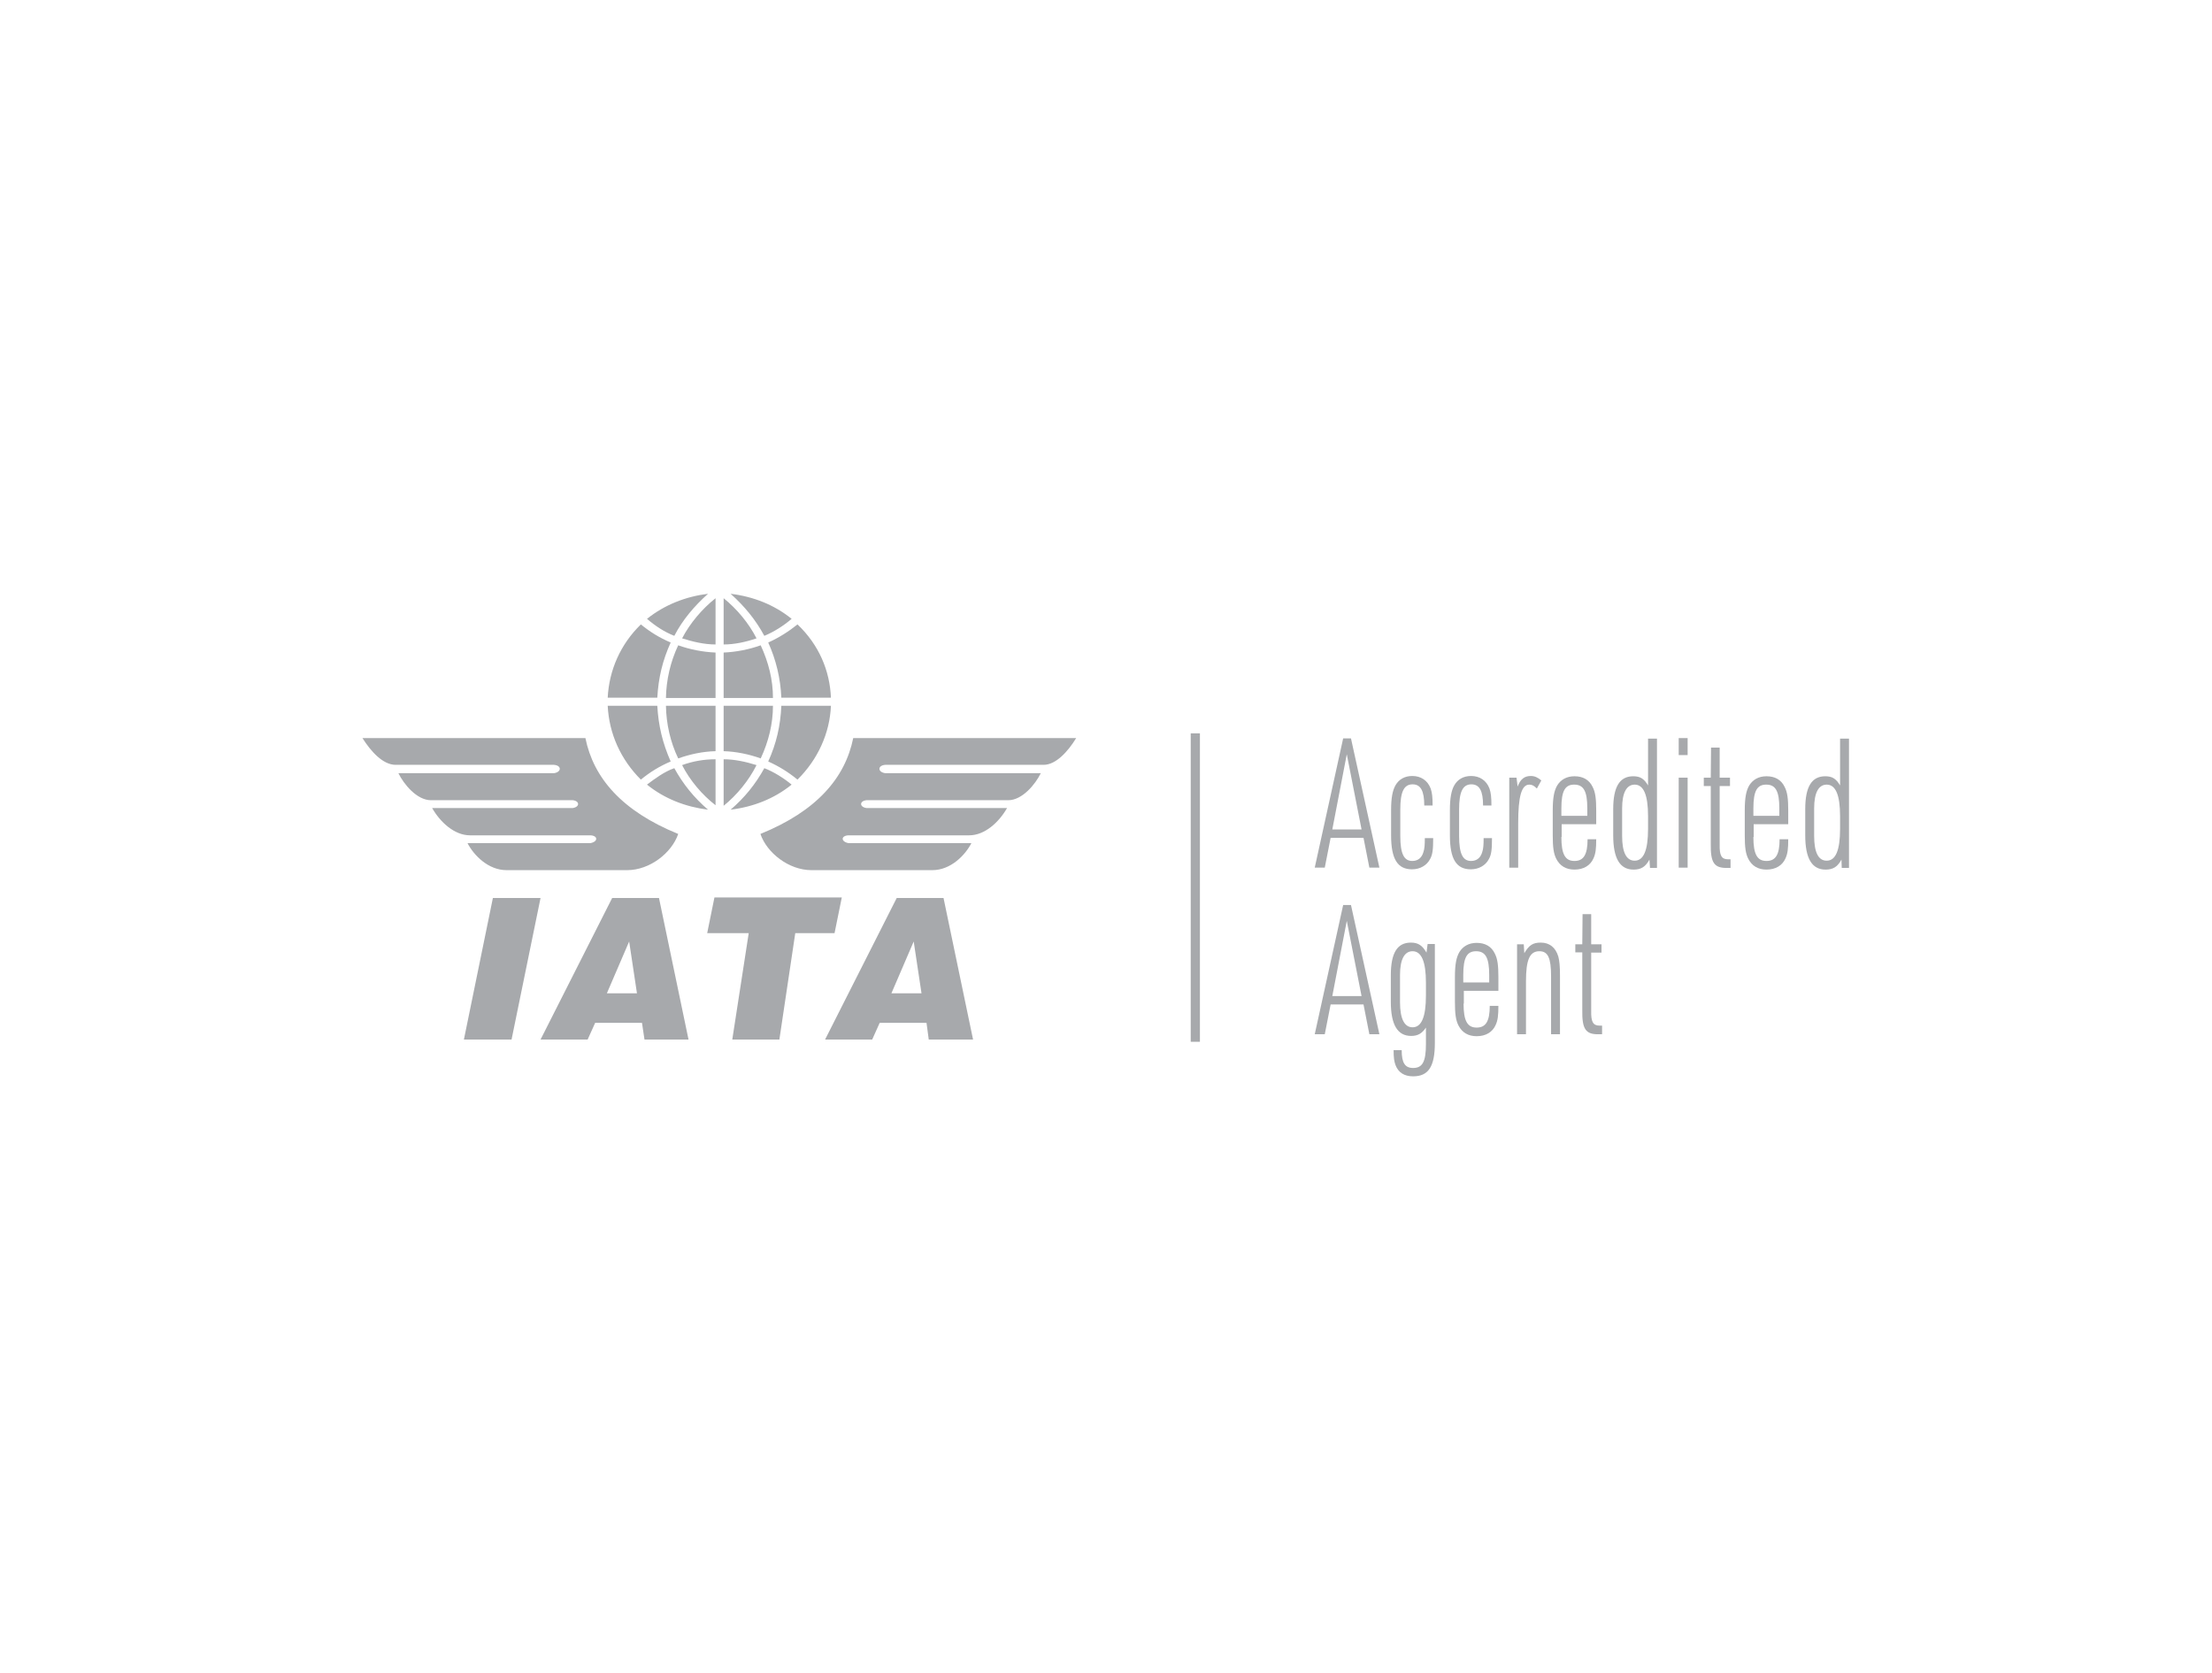 <svg width="193" height="146" viewBox="0 0 193 146" fill="none" xmlns="http://www.w3.org/2000/svg">
<path d="M40.476 90.711L43.005 78.36H47.163L44.634 90.711H40.476ZM52.95 86.675H55.576L54.895 82.153L52.95 86.675ZM47.163 90.711L53.412 78.36H57.497L60.075 90.711H56.233L56.014 89.252H51.929L51.272 90.711H47.163ZM63.892 90.711L65.327 81.424H61.704L62.336 78.312H73.448L72.816 81.424H69.388L68.001 90.711H63.892ZM77.777 86.675H80.403L79.722 82.153L77.777 86.675ZM71.989 90.711L78.239 78.36H82.324L84.901 90.711H81.035L80.84 89.252H76.755L76.099 90.711H71.989ZM93.898 64.405H74.445C73.74 67.882 71.26 70.775 66.348 72.769C66.907 74.422 68.828 75.929 70.798 75.929H81.351C82.956 75.929 84.22 74.616 84.755 73.571H74.032C73.375 73.449 73.351 72.939 74.008 72.89H84.561C85.922 72.89 87.163 71.748 87.868 70.507H75.588C74.98 70.41 74.98 69.9 75.588 69.827H87.965C89.205 69.827 90.348 68.417 90.81 67.469H77.242C76.561 67.371 76.561 66.788 77.242 66.739H91.053C92.123 66.739 93.169 65.597 93.898 64.405ZM31.625 64.405H51.078C51.783 67.882 54.263 70.775 59.175 72.769C58.615 74.422 56.694 75.929 54.725 75.929H44.196C42.591 75.929 41.327 74.616 40.792 73.571H51.515C52.172 73.449 52.196 72.939 51.539 72.89H41.011C39.649 72.89 38.409 71.748 37.704 70.507H49.983C50.591 70.41 50.591 69.9 49.983 69.827H37.606C36.366 69.827 35.223 68.417 34.761 67.469H48.33C49.011 67.371 49.011 66.788 48.33 66.739H34.518C33.424 66.739 32.378 65.597 31.625 64.405ZM56.451 54C57.157 54.607 57.959 55.142 58.834 55.483C59.564 54.073 60.585 52.881 61.777 51.812C59.831 52.055 58.008 52.76 56.451 54ZM53.023 60.88H57.351C57.448 59.13 57.813 57.622 58.518 56.066C57.546 55.653 56.719 55.142 55.916 54.486C54.141 56.212 53.144 58.473 53.023 60.88ZM62.433 56.941V60.904H58.105C58.129 59.348 58.494 57.744 59.175 56.309C60.196 56.674 61.315 56.893 62.433 56.941ZM69.071 54C68.366 54.607 67.515 55.142 66.689 55.483C65.91 54.048 64.962 52.906 63.746 51.812C65.716 52.055 67.54 52.76 69.071 54ZM72.5 60.88H68.172C68.099 59.178 67.71 57.574 67.029 56.066C67.953 55.653 68.828 55.094 69.582 54.486C71.454 56.261 72.403 58.522 72.5 60.88ZM63.138 56.941V60.904H67.442C67.442 59.3 67.053 57.792 66.372 56.309C65.351 56.674 64.233 56.893 63.138 56.941ZM56.451 68.465C57.157 67.93 57.983 67.323 58.834 67.031C59.612 68.441 60.561 69.608 61.777 70.653C59.831 70.41 57.983 69.705 56.451 68.465ZM53.023 61.585H57.351C57.448 63.336 57.813 64.843 58.518 66.447C57.546 66.861 56.719 67.371 55.916 68.028C54.166 66.277 53.144 64.04 53.023 61.585ZM62.433 65.548V61.585H58.105C58.129 63.165 58.494 64.77 59.175 66.18C60.196 65.815 61.315 65.572 62.433 65.548ZM69.071 68.465C68.391 67.906 67.515 67.347 66.689 67.031C65.91 68.441 64.962 69.608 63.746 70.653C65.716 70.41 67.54 69.705 69.071 68.465ZM72.5 61.585H68.172C68.099 63.336 67.734 64.891 67.029 66.447C67.953 66.861 68.78 67.371 69.582 68.028C71.357 66.277 72.403 63.968 72.5 61.585ZM63.138 65.548V61.585H67.442C67.442 63.165 67.053 64.721 66.372 66.18C65.375 65.815 64.184 65.572 63.138 65.548ZM62.433 52.2C61.266 53.124 60.196 54.389 59.515 55.702C60.439 55.993 61.436 56.236 62.433 56.236V52.2ZM63.138 52.2C64.281 53.124 65.327 54.364 66.008 55.702C65.084 56.017 64.087 56.236 63.138 56.236V52.2ZM62.433 70.264C61.266 69.365 60.196 68.101 59.515 66.763C60.439 66.423 61.436 66.253 62.433 66.253V70.264ZM63.138 70.313C64.281 69.389 65.327 68.125 66.008 66.763C65.084 66.472 64.087 66.253 63.138 66.253V70.313Z" fill="#A7A9AC"/>
<path d="M116.099 73.109L115.588 75.71H114.713L117.193 64.43H117.874L120.354 75.71H119.479L118.968 73.109H116.099ZM117.509 65.816L116.245 72.38H118.798L117.509 65.816Z" fill="#A7A9AC"/>
<path d="M125.047 73.133C125.047 74.106 124.998 74.568 124.78 74.957C124.488 75.516 123.904 75.856 123.199 75.856C121.935 75.856 121.375 74.957 121.375 72.89V70.678C121.375 69.657 121.497 68.976 121.764 68.514C122.056 68.004 122.567 67.712 123.223 67.712C123.977 67.712 124.561 68.101 124.828 68.806C124.95 69.171 124.998 69.535 124.998 70.289H124.269C124.269 69.001 123.953 68.441 123.248 68.441C122.494 68.441 122.178 69.098 122.178 70.629V72.939C122.178 74.495 122.494 75.127 123.223 75.127C123.71 75.127 124.05 74.86 124.196 74.349C124.293 74.057 124.318 73.741 124.318 73.133H125.047Z" fill="#A7A9AC"/>
<path d="M130.178 73.133C130.178 74.106 130.129 74.568 129.91 74.957C129.619 75.516 129.035 75.856 128.33 75.856C127.065 75.856 126.506 74.957 126.506 72.89V70.678C126.506 69.657 126.628 68.976 126.895 68.514C127.187 68.004 127.698 67.712 128.354 67.712C129.108 67.712 129.692 68.101 129.959 68.806C130.081 69.171 130.129 69.535 130.129 70.289H129.4C129.4 69.001 129.084 68.441 128.378 68.441C127.625 68.441 127.309 69.098 127.309 70.629V72.939C127.309 74.495 127.625 75.127 128.354 75.127C128.84 75.127 129.181 74.86 129.327 74.349C129.424 74.057 129.448 73.741 129.448 73.133H130.178Z" fill="#A7A9AC"/>
<path d="M131.71 67.858H132.318L132.415 68.636C132.658 67.979 133.023 67.712 133.558 67.712C133.898 67.712 134.166 67.834 134.482 68.101L134.093 68.806C133.85 68.563 133.679 68.466 133.436 68.466C132.755 68.466 132.464 69.487 132.464 71.845V75.711H131.685V67.858H131.71Z" fill="#A7A9AC"/>
<path d="M136.233 73.036C136.233 74.519 136.549 75.127 137.375 75.127C138.178 75.127 138.518 74.567 138.518 73.23H139.272C139.272 74.057 139.223 74.495 139.029 74.908C138.761 75.516 138.178 75.88 137.375 75.88C136.646 75.88 136.111 75.564 135.795 74.957C135.552 74.495 135.479 73.911 135.479 72.89V70.726C135.479 69.608 135.6 69 135.868 68.538C136.184 68.028 136.695 67.736 137.375 67.736C138.129 67.736 138.664 68.052 138.956 68.66C139.199 69.122 139.272 69.705 139.272 70.726V71.918H136.257V73.036H136.233ZM138.494 71.188V70.532C138.494 69.049 138.178 68.465 137.351 68.465C136.549 68.465 136.233 69.024 136.233 70.532V71.188H138.494Z" fill="#A7A9AC"/>
<path d="M143.916 75.006C143.576 75.638 143.187 75.881 142.53 75.881C141.339 75.881 140.755 74.908 140.755 72.89V70.605C140.755 68.66 141.315 67.736 142.506 67.736C143.114 67.736 143.454 67.955 143.795 68.538V64.454H144.573V75.735H143.965L143.916 75.006ZM141.533 72.939C141.533 74.373 141.898 75.103 142.628 75.103C143.406 75.103 143.795 74.203 143.795 72.331V71.213C143.795 69.365 143.406 68.466 142.628 68.466C141.923 68.466 141.533 69.171 141.533 70.532V72.939Z" fill="#A7A9AC"/>
<path d="M146.47 64.405H147.248V65.888H146.47V64.405ZM146.47 67.858H147.248V75.71H146.47V67.858Z" fill="#A7A9AC"/>
<path d="M148.658 68.587V67.858H149.266L149.29 65.232H150.044V67.858H150.944V68.587H150.044V73.692C150.02 74.665 150.214 74.981 150.774 74.981H150.992V75.735H150.725C149.558 75.759 149.242 75.297 149.266 73.62V68.587H148.658Z" fill="#A7A9AC"/>
<path d="M152.986 73.036C152.986 74.519 153.302 75.127 154.129 75.127C154.932 75.127 155.272 74.567 155.272 73.23H156.026C156.026 74.057 155.977 74.495 155.783 74.908C155.515 75.516 154.932 75.88 154.129 75.88C153.4 75.88 152.865 75.564 152.549 74.957C152.305 74.495 152.233 73.911 152.233 72.89V70.726C152.233 69.608 152.354 69 152.622 68.538C152.938 68.028 153.448 67.736 154.129 67.736C154.883 67.736 155.418 68.052 155.71 68.66C155.953 69.122 156.026 69.705 156.026 70.726V71.918H153.011V73.036H152.986ZM155.248 71.188V70.532C155.248 69.049 154.932 68.465 154.105 68.465C153.302 68.465 152.986 69.024 152.986 70.532V71.188H155.248Z" fill="#A7A9AC"/>
<path d="M160.67 75.006C160.33 75.638 159.941 75.881 159.284 75.881C158.093 75.881 157.509 74.908 157.509 72.89V70.605C157.509 68.66 158.068 67.736 159.26 67.736C159.868 67.736 160.208 67.955 160.549 68.538V64.454H161.327V75.735H160.695L160.67 75.006ZM158.287 72.939C158.287 74.373 158.652 75.103 159.381 75.103C160.16 75.103 160.549 74.203 160.549 72.331V71.213C160.549 69.365 160.16 68.466 159.381 68.466C158.676 68.466 158.287 69.171 158.287 70.532V72.939Z" fill="#A7A9AC"/>
<path d="M116.099 87.648L115.588 90.249H114.713L117.193 78.968H117.874L120.354 90.249H119.479L118.968 87.648H116.099ZM117.509 80.354L116.245 86.918H118.798L117.509 80.354Z" fill="#A7A9AC"/>
<path d="M124.415 89.666C124.074 90.176 123.71 90.395 123.126 90.395C121.935 90.395 121.351 89.423 121.351 87.405V85.119C121.351 83.15 121.91 82.251 123.102 82.251C123.734 82.251 124.099 82.494 124.464 83.126L124.561 82.372H125.193V91.003C125.193 93.069 124.634 93.92 123.296 93.92C122.518 93.92 122.008 93.58 121.764 92.948C121.643 92.632 121.594 92.291 121.594 91.635H122.299C122.299 92.753 122.591 93.191 123.296 93.191C124.123 93.191 124.415 92.632 124.415 91.1V89.666ZM122.154 87.453C122.154 88.912 122.543 89.641 123.248 89.641C124.026 89.641 124.415 88.742 124.415 86.87V85.751C124.415 83.904 124.026 83.004 123.248 83.004C122.543 83.004 122.154 83.709 122.154 85.071V87.453Z" fill="#A7A9AC"/>
<path d="M127.698 87.575C127.698 89.058 128.014 89.666 128.84 89.666C129.643 89.666 129.983 89.107 129.983 87.769H130.737C130.737 88.596 130.688 89.034 130.494 89.447C130.226 90.055 129.643 90.419 128.84 90.419C128.111 90.419 127.576 90.103 127.26 89.496C127.017 89.034 126.944 88.45 126.944 87.429V85.265C126.944 84.147 127.065 83.539 127.333 83.077C127.649 82.567 128.16 82.275 128.84 82.275C129.594 82.275 130.129 82.591 130.421 83.199C130.664 83.661 130.737 84.244 130.737 85.265V86.457H127.722V87.575H127.698ZM129.935 85.727V85.071C129.935 83.588 129.618 83.004 128.792 83.004C127.989 83.004 127.673 83.563 127.673 85.071V85.727H129.935Z" fill="#A7A9AC"/>
<path d="M132.342 82.396H132.95L132.998 83.174C133.412 82.469 133.752 82.251 134.433 82.251C135.187 82.251 135.722 82.664 135.965 83.466C136.062 83.806 136.111 84.341 136.111 85.119V90.249H135.333V85.192C135.333 83.588 135.065 83.004 134.312 83.004C133.46 83.004 133.144 83.758 133.144 85.63V90.249H132.366V82.396H132.342Z" fill="#A7A9AC"/>
<path d="M137.448 83.126V82.396H138.056L138.081 79.77H138.834V82.396H139.734V83.126H138.834V88.207C138.81 89.179 139.005 89.495 139.564 89.495H139.783V90.249H139.515C138.348 90.273 138.032 89.811 138.056 88.134V83.101H137.448V83.126Z" fill="#A7A9AC"/>
<path d="M104.695 63.992H103.892V90.905H104.695V63.992Z" fill="#A7A9AC"/>
</svg>
